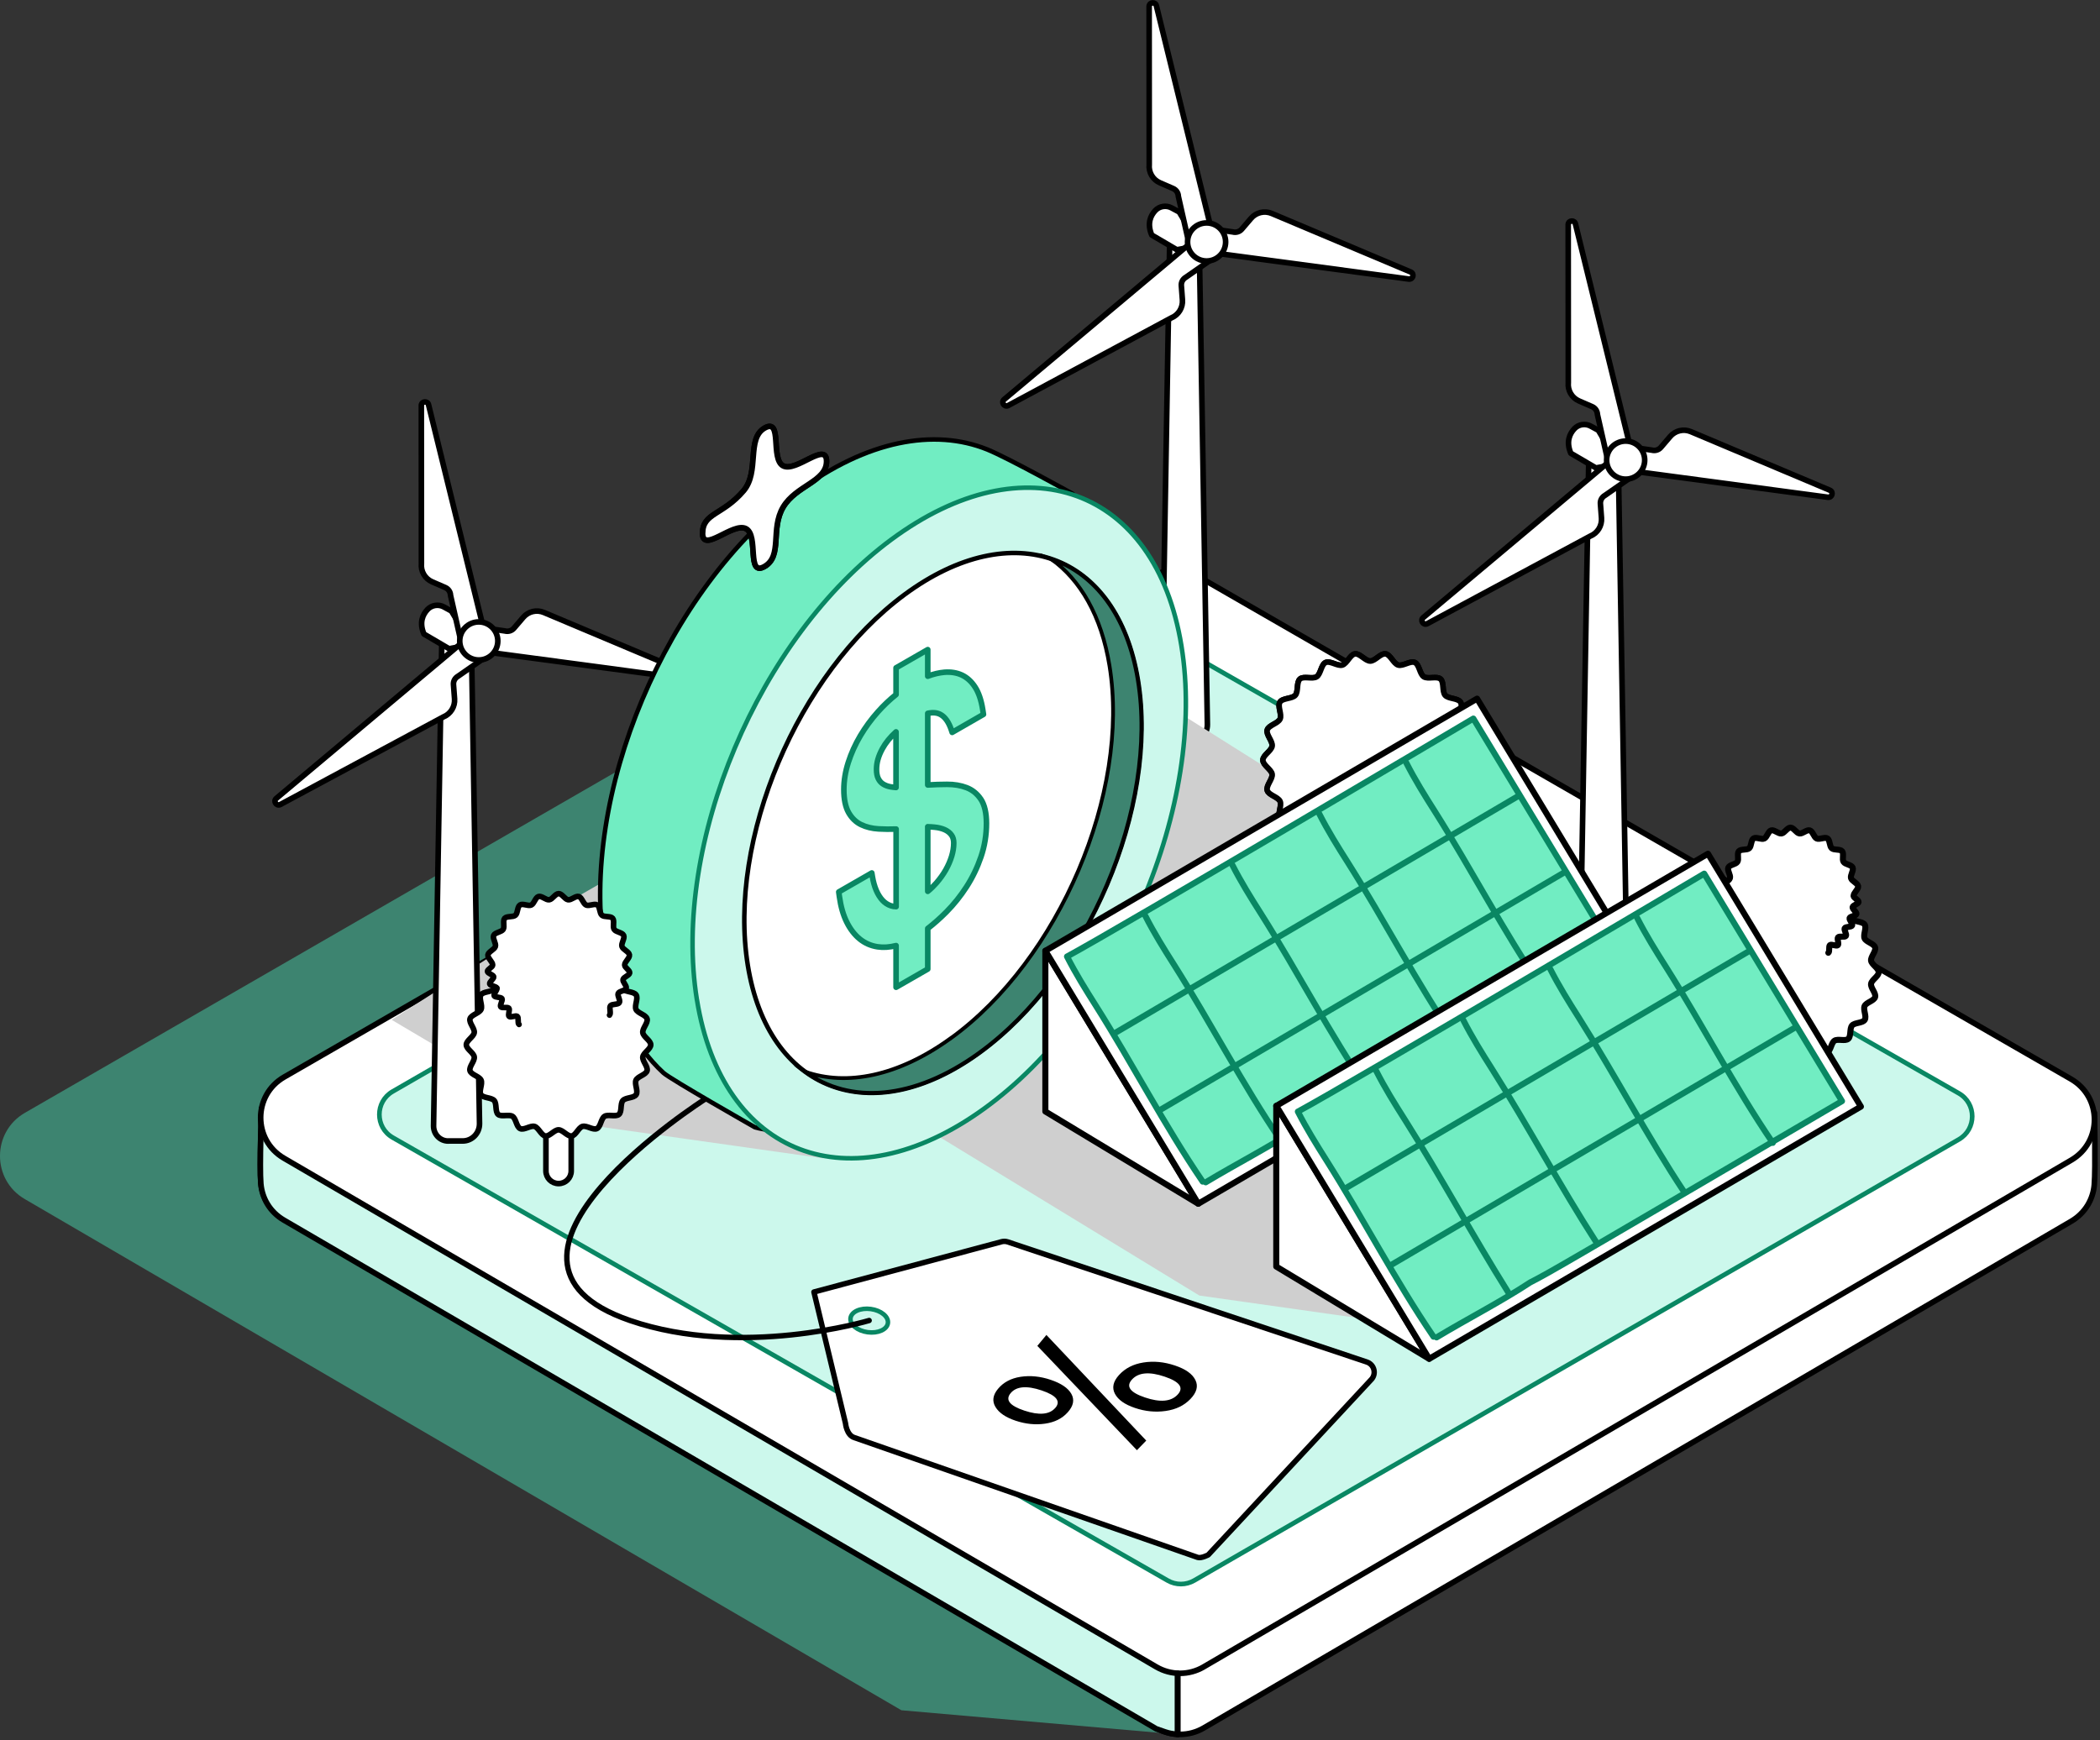 <svg width="450" height="373" viewBox="0 0 450 373" fill="none" xmlns="http://www.w3.org/2000/svg">
<rect x="0" y="0" width="450" height="373" fill="#333333" stroke="none"/>
<path d="M193.155 366.583L5.305 257.013C-1.785 252.883 -1.765 242.623 5.345 238.523L203.035 124.453C206.335 122.553 210.405 122.553 213.715 124.453L412.505 238.963C419.615 243.063 419.645 253.313 412.565 257.453L252.365 371.763L193.155 366.583Z" fill="#3D8470"/>
<path d="M257.925 370.393C254.795 372.213 250.925 372.213 247.785 370.393L60.845 261.353C57.805 259.583 56.165 256.623 55.895 253.553C55.575 249.883 56.065 237.533 56.065 237.533L246.795 136.693C249.905 134.903 253.725 134.903 256.835 136.693L448.805 238.493C448.805 238.493 449.075 250.283 448.775 253.953C448.515 257.023 446.865 259.993 443.835 261.773L257.925 370.393Z" fill="white" stroke="black" stroke-width="1.2" stroke-linecap="round" stroke-linejoin="round"/>
<path d="M252.355 371.763C251.125 371.573 251.025 371.763 247.785 370.573L60.845 261.533C57.805 259.763 56.165 256.803 55.895 253.733C55.575 250.063 56.065 237.723 56.065 237.723L252.355 358.673V371.773V371.763Z" fill="#CCF8EC" stroke="black" stroke-width="1.2" stroke-linecap="round" stroke-linejoin="round"/>
<path d="M257.925 357.293C254.795 359.123 250.925 359.123 247.785 357.293L60.845 248.253C54.175 244.363 54.195 234.723 60.885 230.863L246.795 123.593C249.905 121.803 253.725 121.803 256.835 123.593L443.775 231.283C450.465 235.133 450.495 244.783 443.825 248.673L257.915 357.293H257.925Z" fill="white" stroke="black" stroke-width="1.2" stroke-linecap="round" stroke-linejoin="round"/>
<path d="M255.895 338.773C254.135 339.783 251.985 339.793 250.225 338.783L84.165 243.833C80.345 241.653 80.335 236.153 84.145 233.953L248.015 139.403C249.775 138.383 251.925 138.383 253.685 139.393L419.745 234.343C423.565 236.523 423.575 242.023 419.765 244.223L255.895 338.773Z" fill="#CCF8EC" stroke="#098763" stroke-linecap="round" stroke-linejoin="round"/>
<path d="M252.355 371.763V358.663" stroke="black" stroke-width="1.2" stroke-linecap="round" stroke-linejoin="round"/>
<path d="M380.895 234.793C380.895 236.323 382.135 237.573 383.675 237.573C385.215 237.573 386.455 236.333 386.455 234.793V224.723C386.455 223.183 385.215 221.943 383.675 221.943C382.135 221.943 380.895 223.183 380.895 224.723V234.793Z" fill="white" stroke="black" stroke-width="1.29" stroke-linecap="round" stroke-linejoin="round"/>
<path d="M366.425 205.913C366.545 205.043 365.315 203.903 365.555 203.073C365.795 202.243 367.455 201.943 367.815 201.153C368.175 200.363 367.315 198.913 367.785 198.183C368.255 197.453 369.935 197.633 370.505 196.973C371.065 196.313 370.665 194.683 371.315 194.113C371.965 193.553 373.535 194.183 374.255 193.723C374.975 193.263 375.045 191.563 375.825 191.213C376.605 190.863 377.935 191.913 378.765 191.663C379.585 191.423 380.145 189.823 380.985 189.703C381.835 189.573 382.795 190.963 383.675 190.963C384.555 190.963 385.495 189.573 386.365 189.703C387.225 189.833 387.755 191.423 388.585 191.663C389.425 191.903 390.725 190.853 391.525 191.213C392.315 191.573 392.375 193.263 393.105 193.723C393.835 194.183 395.395 193.553 396.045 194.113C396.695 194.673 396.285 196.313 396.855 196.973C397.425 197.633 399.105 197.463 399.575 198.183C400.045 198.903 399.195 200.373 399.555 201.153C399.915 201.923 401.575 202.253 401.815 203.073C402.055 203.893 400.825 205.073 400.945 205.913C401.065 206.763 402.575 207.513 402.575 208.393C402.575 209.273 401.075 210.003 400.945 210.873C400.815 211.743 402.055 212.883 401.815 213.713C401.575 214.543 399.915 214.843 399.555 215.633C399.195 216.423 400.055 217.873 399.585 218.603C399.115 219.333 397.435 219.153 396.865 219.813C396.305 220.473 396.705 222.103 396.055 222.673C395.405 223.243 393.835 222.603 393.115 223.063C392.395 223.523 392.325 225.223 391.545 225.573C390.765 225.923 389.435 224.873 388.605 225.123C387.785 225.363 387.225 226.963 386.385 227.083C385.535 227.213 384.575 225.823 383.695 225.823C382.815 225.823 381.875 227.213 381.005 227.083C380.145 226.953 379.615 225.363 378.785 225.123C377.945 224.883 376.635 225.933 375.845 225.573C375.055 225.213 374.995 223.523 374.265 223.063C373.535 222.603 371.975 223.233 371.325 222.673C370.675 222.113 371.085 220.473 370.515 219.813C369.945 219.153 368.265 219.333 367.795 218.603C367.325 217.883 368.175 216.413 367.815 215.633C367.455 214.863 365.795 214.533 365.555 213.713C365.315 212.893 366.545 211.713 366.425 210.873C366.305 210.023 364.795 209.273 364.795 208.393C364.795 207.513 366.295 206.783 366.425 205.913Z" fill="white"/>
<path d="M366.425 205.913C366.545 205.043 365.315 203.903 365.555 203.073C365.795 202.243 367.455 201.943 367.815 201.153C368.175 200.363 367.315 198.913 367.785 198.183C368.255 197.453 369.935 197.633 370.505 196.973C371.065 196.313 370.665 194.683 371.315 194.113C371.965 193.553 373.535 194.183 374.255 193.723C374.975 193.263 375.045 191.563 375.825 191.213C376.605 190.863 377.935 191.913 378.765 191.663C379.585 191.423 380.145 189.823 380.985 189.703C381.835 189.573 382.795 190.963 383.675 190.963C384.555 190.963 385.495 189.573 386.365 189.703C387.225 189.833 387.755 191.423 388.585 191.663C389.425 191.903 390.725 190.853 391.525 191.213C392.315 191.573 392.375 193.263 393.105 193.723C393.835 194.183 395.395 193.553 396.045 194.113C396.695 194.673 396.285 196.313 396.855 196.973C397.425 197.633 399.105 197.463 399.575 198.183C400.045 198.903 399.195 200.373 399.555 201.153C399.915 201.923 401.575 202.253 401.815 203.073C402.055 203.893 400.825 205.073 400.945 205.913C401.065 206.763 402.575 207.513 402.575 208.393C402.575 209.273 401.075 210.003 400.945 210.873C400.815 211.743 402.055 212.883 401.815 213.713C401.575 214.543 399.915 214.843 399.555 215.633C399.195 216.423 400.055 217.873 399.585 218.603C399.115 219.333 397.435 219.153 396.865 219.813C396.305 220.473 396.705 222.103 396.055 222.673C395.405 223.243 393.835 222.603 393.115 223.063C392.395 223.523 392.325 225.223 391.545 225.573C390.765 225.923 389.435 224.873 388.605 225.123C387.785 225.363 387.225 226.963 386.385 227.083C385.535 227.213 384.575 225.823 383.695 225.823C382.815 225.823 381.875 227.213 381.005 227.083C380.145 226.953 379.615 225.363 378.785 225.123C377.945 224.883 376.635 225.933 375.845 225.573C375.055 225.213 374.995 223.523 374.265 223.063C373.535 222.603 371.975 223.233 371.325 222.673C370.675 222.113 371.085 220.473 370.515 219.813C369.945 219.153 368.265 219.333 367.795 218.603C367.325 217.883 368.175 216.413 367.815 215.633C367.455 214.863 365.795 214.533 365.555 213.713C365.315 212.893 366.545 211.713 366.425 210.873C366.305 210.023 364.795 209.273 364.795 208.393C364.795 207.513 366.295 206.783 366.425 205.913Z" stroke="black" stroke-width="1.29" stroke-linecap="round" stroke-linejoin="round"/>
<path d="M378.715 205.803C378.225 205.623 378.195 204.383 377.725 204.153C377.255 203.913 376.255 204.643 375.805 204.353C375.355 204.063 375.605 202.853 375.195 202.523C374.785 202.193 373.645 202.683 373.275 202.303C372.905 201.933 373.395 200.793 373.075 200.383C372.755 199.973 371.535 200.183 371.255 199.753C370.985 199.313 371.715 198.313 371.485 197.843C371.255 197.373 370.025 197.313 369.845 196.823C369.675 196.333 370.615 195.513 370.495 195.003C370.375 194.503 369.185 194.163 369.125 193.653C369.065 193.133 370.155 192.553 370.155 192.023C370.155 191.343 369.075 190.603 369.175 189.943C369.275 189.283 370.515 188.863 370.705 188.223C370.895 187.583 370.075 186.563 370.355 185.953C370.635 185.343 371.945 185.293 372.305 184.733C372.665 184.173 372.175 182.963 372.605 182.453C373.045 181.943 374.315 182.263 374.825 181.823C375.325 181.383 375.195 180.073 375.755 179.713C376.315 179.353 377.455 180.013 378.055 179.733C378.655 179.463 378.905 178.163 379.545 177.983C380.185 177.803 381.085 178.753 381.745 178.653C382.405 178.563 382.985 177.393 383.675 177.393C384.365 177.393 384.925 178.563 385.605 178.653C386.275 178.743 387.155 177.793 387.805 177.983C388.455 178.173 388.685 179.453 389.295 179.733C389.905 180.013 391.035 179.343 391.595 179.713C392.155 180.083 392.015 181.383 392.525 181.823C393.035 182.263 394.305 181.953 394.735 182.453C395.175 182.953 394.685 184.173 395.045 184.733C395.405 185.293 396.725 185.343 396.995 185.953C397.265 186.563 396.455 187.593 396.645 188.233C396.835 188.863 398.075 189.303 398.175 189.953C398.265 190.603 397.195 191.353 397.195 192.033C397.195 192.453 398.295 192.913 398.265 193.343C398.225 193.763 397.055 194.013 396.985 194.443C396.915 194.873 397.915 195.513 397.805 195.923C397.695 196.333 396.495 196.383 396.345 196.773C396.195 197.163 397.075 197.983 396.885 198.373C396.695 198.753 395.505 198.593 395.295 198.953C395.085 199.313 395.795 200.283 395.545 200.623C395.295 200.963 394.155 200.583 393.875 200.903C393.595 201.223 394.125 202.303 393.825 202.593C393.515 202.883 392.465 202.313 392.135 202.573C391.805 202.843 392.135 203.993 391.785 204.223" fill="white"/>
<path d="M378.715 205.803C378.225 205.623 378.195 204.383 377.725 204.153C377.255 203.913 376.255 204.643 375.805 204.353C375.355 204.063 375.605 202.853 375.195 202.523C374.785 202.193 373.645 202.683 373.275 202.303C372.905 201.933 373.395 200.793 373.075 200.383C372.755 199.973 371.535 200.183 371.255 199.753C370.985 199.313 371.715 198.313 371.485 197.843C371.255 197.373 370.025 197.313 369.845 196.823C369.675 196.333 370.615 195.513 370.495 195.003C370.375 194.503 369.185 194.163 369.125 193.653C369.065 193.133 370.155 192.553 370.155 192.023C370.155 191.343 369.075 190.603 369.175 189.943C369.275 189.283 370.515 188.863 370.705 188.223C370.895 187.583 370.075 186.563 370.355 185.953C370.635 185.343 371.945 185.293 372.305 184.733C372.665 184.173 372.175 182.963 372.605 182.453C373.045 181.943 374.315 182.263 374.825 181.823C375.325 181.383 375.195 180.073 375.755 179.713C376.315 179.353 377.455 180.013 378.055 179.733C378.655 179.463 378.905 178.163 379.545 177.983C380.185 177.803 381.085 178.753 381.745 178.653C382.405 178.563 382.985 177.393 383.675 177.393C384.365 177.393 384.925 178.563 385.605 178.653C386.275 178.743 387.155 177.793 387.805 177.983C388.455 178.173 388.685 179.453 389.295 179.733C389.905 180.013 391.035 179.343 391.595 179.713C392.155 180.083 392.015 181.383 392.525 181.823C393.035 182.263 394.305 181.953 394.735 182.453C395.175 182.953 394.685 184.173 395.045 184.733C395.405 185.293 396.725 185.343 396.995 185.953C397.265 186.563 396.455 187.593 396.645 188.233C396.835 188.863 398.075 189.303 398.175 189.953C398.265 190.603 397.195 191.353 397.195 192.033C397.195 192.453 398.295 192.913 398.265 193.343C398.225 193.763 397.055 194.013 396.985 194.443C396.915 194.873 397.915 195.513 397.805 195.923C397.695 196.333 396.495 196.383 396.345 196.773C396.195 197.163 397.075 197.983 396.885 198.373C396.695 198.753 395.505 198.593 395.295 198.953C395.085 199.313 395.795 200.283 395.545 200.623C395.295 200.963 394.155 200.583 393.875 200.903C393.595 201.223 394.125 202.303 393.825 202.593C393.515 202.883 392.465 202.313 392.135 202.573C391.805 202.843 392.135 203.993 391.785 204.223" stroke="black" stroke-width="1.29" stroke-linecap="round" stroke-linejoin="round"/>
<g style="mix-blend-mode:multiply">
<path d="M193.865 221.263C188.935 217.483 184.435 213.303 180.145 208.833C175.765 204.273 171.505 199.323 166.075 195.983C161.345 193.073 156.075 185.673 150.635 177.873C139.945 184.293 128.915 190.153 118.305 196.723C106.765 203.873 83.925 218.593 83.925 218.593L120.745 240.403L176.395 248.283L203.095 227.803C199.965 225.703 196.855 223.573 193.865 221.273V221.263Z" fill="#CFCFCF"/>
</g>
<path d="M252.005 159.053C250.255 159.053 248.855 157.583 248.875 155.793L250.635 52.623H256.985L258.725 155.293C258.755 157.363 257.135 159.043 255.125 159.043H252.005V159.053Z" fill="white" stroke="black" stroke-width="1.2" stroke-linecap="round" stroke-linejoin="round"/>
<path d="M252.695 45.453L256.985 52.633L252.185 53.533L246.805 50.383C245.745 47.893 246.565 46.183 247.575 45.113C248.475 44.163 249.925 43.943 251.075 44.573L252.695 45.443V45.453Z" fill="white" stroke="black" stroke-width="1.2" stroke-linecap="round" stroke-linejoin="round"/>
<path d="M261.855 54.453L301.885 59.813C302.795 59.933 303.145 58.653 302.295 58.303L272.515 45.753C270.965 45.103 269.175 45.523 268.085 46.793L266.095 49.123C265.625 49.673 264.865 49.903 264.155 49.713L259.885 49.093" fill="white"/>
<path d="M261.855 54.453L301.885 59.813C302.795 59.933 303.145 58.653 302.295 58.303L272.515 45.753C270.965 45.103 269.175 45.523 268.085 46.793L266.095 49.123C265.625 49.673 264.865 49.903 264.155 49.713L259.885 49.093" stroke="black" stroke-width="1.2" stroke-linecap="round" stroke-linejoin="round"/>
<path d="M259.135 47.403L247.805 1.273C247.655 0.363 246.335 0.413 246.245 1.323L246.265 35.253C246.095 36.923 247.025 38.513 248.565 39.183L251.375 40.403C252.045 40.693 252.485 41.343 252.505 42.083L254.715 51.863" fill="white"/>
<path d="M259.135 47.403L247.805 1.273C247.655 0.363 246.335 0.413 246.245 1.323L246.265 35.253C246.095 36.923 247.025 38.513 248.565 39.183L251.375 40.403C252.045 40.693 252.485 41.343 252.505 42.083L254.715 51.863" stroke="black" stroke-width="1.2" stroke-linecap="round" stroke-linejoin="round"/>
<path d="M257.165 50.383L215.205 85.593C214.475 86.153 215.135 87.293 215.985 86.953L250.985 68.143C252.535 67.513 253.505 65.943 253.375 64.273L253.145 61.223C253.085 60.493 253.465 59.803 254.095 59.443L261.245 54.463" fill="white"/>
<path d="M257.165 50.383L215.205 85.593C214.475 86.153 215.135 87.293 215.985 86.953L250.985 68.143C252.535 67.513 253.505 65.943 253.375 64.273L253.145 61.223C253.085 60.493 253.465 59.803 254.095 59.443L261.245 54.463" stroke="black" stroke-width="1.2" stroke-linecap="round" stroke-linejoin="round"/>
<path d="M262.635 51.863C262.635 49.613 260.805 47.783 258.555 47.783C256.305 47.783 254.475 49.613 254.475 51.863C254.475 54.113 256.305 55.943 258.555 55.943C260.805 55.943 262.635 54.113 262.635 51.863Z" fill="white" stroke="black" stroke-width="1.2" stroke-linecap="round" stroke-linejoin="round"/>
<path d="M96.035 244.573C94.285 244.573 92.885 243.103 92.905 241.313L94.665 138.143H101.015L102.755 240.813C102.785 242.883 101.165 244.563 99.155 244.563H96.035V244.573Z" fill="white" stroke="black" stroke-width="1.2" stroke-linecap="round" stroke-linejoin="round"/>
<path d="M96.735 130.973L101.025 138.153L96.225 139.053L90.845 135.903C89.785 133.413 90.605 131.703 91.615 130.633C92.515 129.683 93.965 129.463 95.115 130.093L96.735 130.973Z" fill="white" stroke="black" stroke-width="1.2" stroke-linecap="round" stroke-linejoin="round"/>
<path d="M105.895 139.973L145.925 145.333C146.835 145.453 147.185 144.173 146.335 143.823L116.555 131.283C115.005 130.623 113.215 131.053 112.125 132.323L110.135 134.653C109.665 135.203 108.905 135.433 108.195 135.243L103.925 134.623" fill="white"/>
<path d="M105.895 139.973L145.925 145.333C146.835 145.453 147.185 144.173 146.335 143.823L116.555 131.283C115.005 130.623 113.215 131.053 112.125 132.323L110.135 134.653C109.665 135.203 108.905 135.433 108.195 135.243L103.925 134.623" stroke="black" stroke-width="1.2" stroke-linecap="round" stroke-linejoin="round"/>
<path d="M103.175 132.933L91.845 86.803C91.695 85.893 90.375 85.943 90.285 86.853L90.305 120.783C90.135 122.453 91.065 124.043 92.605 124.713L95.415 125.933C96.085 126.223 96.525 126.873 96.545 127.613L98.755 137.393" fill="white"/>
<path d="M103.175 132.933L91.845 86.803C91.695 85.893 90.375 85.943 90.285 86.853L90.305 120.783C90.135 122.453 91.065 124.043 92.605 124.713L95.415 125.933C96.085 126.223 96.525 126.873 96.545 127.613L98.755 137.393" stroke="black" stroke-width="1.2" stroke-linecap="round" stroke-linejoin="round"/>
<path d="M101.195 135.903L59.235 171.113C58.505 171.673 59.165 172.813 60.015 172.473L95.015 153.663C96.565 153.033 97.535 151.463 97.405 149.793L97.175 146.743C97.115 146.013 97.495 145.323 98.125 144.963L105.275 139.983" fill="white"/>
<path d="M101.195 135.903L59.235 171.113C58.505 171.673 59.165 172.813 60.015 172.473L95.015 153.663C96.565 153.033 97.535 151.463 97.405 149.793L97.175 146.743C97.115 146.013 97.495 145.323 98.125 144.963L105.275 139.983" stroke="black" stroke-width="1.2" stroke-linecap="round" stroke-linejoin="round"/>
<path d="M106.675 137.383C106.675 135.133 104.845 133.303 102.595 133.303C100.345 133.303 98.515 135.133 98.515 137.383C98.515 139.633 100.345 141.463 102.595 141.463C104.845 141.463 106.675 139.633 106.675 137.383Z" fill="white" stroke="black" stroke-width="1.2" stroke-linecap="round" stroke-linejoin="round"/>
<path d="M341.805 205.823C340.055 205.823 338.655 204.353 338.675 202.563L340.435 99.393H346.785L348.525 202.063C348.555 204.133 346.935 205.813 344.925 205.813H341.805V205.823Z" fill="white" stroke="black" stroke-width="1.2" stroke-linecap="round" stroke-linejoin="round"/>
<path d="M342.495 92.223L346.785 99.403L341.985 100.303L336.605 97.153C335.545 94.663 336.365 92.953 337.375 91.883C338.275 90.933 339.725 90.713 340.875 91.343L342.495 92.223Z" fill="white" stroke="black" stroke-width="1.2" stroke-linecap="round" stroke-linejoin="round"/>
<path d="M351.665 101.223L391.695 106.583C392.605 106.703 392.955 105.423 392.105 105.073L362.325 92.523C360.775 91.863 358.985 92.293 357.895 93.563L355.905 95.893C355.435 96.443 354.675 96.673 353.965 96.483L349.695 95.863" fill="white"/>
<path d="M351.665 101.223L391.695 106.583C392.605 106.703 392.955 105.423 392.105 105.073L362.325 92.523C360.775 91.863 358.985 92.293 357.895 93.563L355.905 95.893C355.435 96.443 354.675 96.673 353.965 96.483L349.695 95.863" stroke="black" stroke-width="1.2" stroke-linecap="round" stroke-linejoin="round"/>
<path d="M348.935 94.163L337.605 48.033C337.455 47.123 336.135 47.173 336.045 48.083L336.065 82.013C335.895 83.683 336.825 85.273 338.365 85.943L341.175 87.163C341.845 87.453 342.285 88.103 342.305 88.843L344.515 98.623" fill="white"/>
<path d="M348.935 94.163L337.605 48.033C337.455 47.123 336.135 47.173 336.045 48.083L336.065 82.013C335.895 83.683 336.825 85.273 338.365 85.943L341.175 87.163C341.845 87.453 342.285 88.103 342.305 88.843L344.515 98.623" stroke="black" stroke-width="1.2" stroke-linecap="round" stroke-linejoin="round"/>
<path d="M346.965 97.143L305.005 132.353C304.275 132.913 304.935 134.053 305.785 133.713L340.785 114.903C342.335 114.273 343.305 112.703 343.175 111.033L342.945 107.983C342.885 107.253 343.265 106.563 343.895 106.203L351.045 101.223" fill="white"/>
<path d="M346.965 97.143L305.005 132.353C304.275 132.913 304.935 134.053 305.785 133.713L340.785 114.903C342.335 114.273 343.305 112.703 343.175 111.033L342.945 107.983C342.885 107.253 343.265 106.563 343.895 106.203L351.045 101.223" stroke="black" stroke-width="1.2" stroke-linecap="round" stroke-linejoin="round"/>
<path d="M352.435 98.623C352.435 96.373 350.605 94.543 348.355 94.543C346.105 94.543 344.275 96.373 344.275 98.623C344.275 100.873 346.105 102.703 348.355 102.703C350.605 102.703 352.435 100.873 352.435 98.623Z" fill="white" stroke="black" stroke-width="1.2" stroke-linecap="round" stroke-linejoin="round"/>
<g style="mix-blend-mode:multiply">
<path d="M384.975 236.073L223.835 134.643L120.225 194.213L257.005 277.693L304.745 284.453L384.975 236.073Z" fill="#CFCFCF"/>
</g>
<path d="M290.345 192.113C290.345 193.873 291.765 195.293 293.525 195.293C295.285 195.293 296.705 193.873 296.705 192.113V180.583C296.705 178.823 295.275 177.403 293.525 177.403C291.775 177.403 290.345 178.833 290.345 180.583V192.113Z" fill="white" stroke="black" stroke-width="1.2" stroke-linecap="round" stroke-linejoin="round"/>
<path d="M272.605 159.913C272.755 158.863 271.255 157.463 271.555 156.453C271.855 155.443 273.865 155.083 274.305 154.113C274.745 153.143 273.705 151.393 274.275 150.493C274.845 149.593 276.895 149.813 277.575 149.023C278.265 148.223 277.775 146.233 278.565 145.543C279.345 144.853 281.265 145.633 282.145 145.063C283.025 144.493 283.105 142.433 284.065 142.003C285.025 141.563 286.645 142.853 287.645 142.553C288.645 142.253 289.335 140.293 290.355 140.153C291.375 140.013 292.565 141.693 293.625 141.693C294.685 141.693 295.845 140.003 296.895 140.153C297.945 140.303 298.595 142.253 299.615 142.553C300.625 142.853 302.235 141.563 303.185 142.003C304.145 142.443 304.215 144.503 305.105 145.063C305.995 145.633 307.885 144.853 308.685 145.543C309.475 146.233 308.985 148.223 309.665 149.023C310.355 149.823 312.395 149.613 312.965 150.493C313.535 151.373 312.505 153.163 312.935 154.113C313.365 155.063 315.395 155.443 315.685 156.453C315.985 157.463 314.495 158.893 314.635 159.913C314.775 160.933 316.615 161.873 316.615 162.933C316.615 163.993 314.785 164.903 314.635 165.953C314.485 167.003 315.985 168.403 315.685 169.413C315.385 170.423 313.375 170.783 312.935 171.753C312.485 172.713 313.535 174.473 312.965 175.373C312.395 176.273 310.345 176.053 309.665 176.843C308.975 177.633 309.465 179.633 308.685 180.323C307.895 181.013 305.985 180.233 305.105 180.803C304.225 181.373 304.145 183.433 303.185 183.863C302.235 184.303 300.605 183.023 299.605 183.313C298.595 183.613 297.915 185.573 296.885 185.713C295.865 185.853 294.675 184.173 293.615 184.173C292.555 184.173 291.395 185.863 290.345 185.713C289.295 185.563 288.645 183.613 287.635 183.313C286.625 183.013 285.015 184.293 284.065 183.863C283.105 183.423 283.035 181.363 282.145 180.803C281.265 180.233 279.365 181.013 278.565 180.323C277.765 179.633 278.265 177.633 277.575 176.843C276.885 176.043 274.845 176.253 274.275 175.373C273.705 174.483 274.735 172.693 274.305 171.753C273.875 170.803 271.845 170.423 271.555 169.413C271.255 168.413 272.745 166.973 272.605 165.953C272.465 164.933 270.625 164.003 270.625 162.933C270.625 161.863 272.455 160.963 272.605 159.913Z" fill="white" stroke="black" stroke-width="1.2" stroke-linecap="round" stroke-linejoin="round"/>
<path d="M272.605 159.913C272.755 158.863 271.255 157.463 271.555 156.453C271.855 155.443 273.865 155.083 274.305 154.113C274.745 153.143 273.705 151.393 274.275 150.493C274.845 149.593 276.895 149.813 277.575 149.023C278.265 148.223 277.775 146.233 278.565 145.543C279.345 144.853 281.265 145.633 282.145 145.063C283.025 144.493 283.105 142.433 284.065 142.003C285.025 141.563 286.645 142.853 287.645 142.553C288.645 142.253 289.335 140.293 290.355 140.153C291.375 140.013 292.565 141.693 293.625 141.693C294.685 141.693 295.845 140.003 296.895 140.153C297.945 140.303 298.595 142.253 299.615 142.553C300.625 142.853 302.235 141.563 303.185 142.003C304.145 142.443 304.215 144.503 305.105 145.063C305.995 145.633 307.885 144.853 308.685 145.543C309.475 146.233 308.985 148.223 309.665 149.023C310.355 149.823 312.395 149.613 312.965 150.493C313.535 151.373 312.505 153.163 312.935 154.113C313.365 155.063 315.395 155.443 315.685 156.453C315.985 157.463 314.495 158.893 314.635 159.913C314.775 160.933 316.615 161.873 316.615 162.933C316.615 163.993 314.785 164.903 314.635 165.953C314.485 167.003 315.985 168.403 315.685 169.413C315.385 170.423 313.375 170.783 312.935 171.753C312.485 172.713 313.535 174.473 312.965 175.373C312.395 176.273 310.345 176.053 309.665 176.843C308.975 177.633 309.465 179.633 308.685 180.323C307.895 181.013 305.985 180.233 305.105 180.803C304.225 181.373 304.145 183.433 303.185 183.863C302.235 184.303 300.605 183.023 299.605 183.313C298.595 183.613 297.915 185.573 296.885 185.713C295.865 185.853 294.675 184.173 293.615 184.173C292.555 184.173 291.395 185.863 290.345 185.713C289.295 185.563 288.645 183.613 287.635 183.313C286.625 183.013 285.015 184.293 284.065 183.863C283.105 183.423 283.035 181.363 282.145 180.803C281.265 180.233 279.365 181.013 278.565 180.323C277.765 179.633 278.265 177.633 277.575 176.843C276.885 176.043 274.845 176.253 274.275 175.373C273.705 174.483 274.735 172.693 274.305 171.753C273.875 170.803 271.845 170.423 271.555 169.413C271.255 168.413 272.745 166.973 272.605 165.953C272.465 164.933 270.625 164.003 270.625 162.933C270.625 161.863 272.455 160.963 272.605 159.913Z" fill="white" stroke="black" stroke-width="1.2" stroke-linecap="round" stroke-linejoin="round"/>
<path d="M292.845 291.923L215.865 266.173C215.475 266.053 215.065 266.053 214.675 266.143L174.415 276.933L181.175 305.063C181.175 305.063 181.395 307.633 183.085 308.143L256.655 333.823C257.445 334.063 258.905 333.283 258.905 333.283L293.765 295.783C295.035 294.563 294.515 292.423 292.825 291.923H292.845Z" fill="white" stroke="black" stroke-width="1.16" stroke-linecap="round" stroke-linejoin="round"/>
<path d="M190.264 283.608C190.45 282.234 188.808 280.878 186.597 280.579C184.386 280.28 182.443 281.152 182.257 282.525C182.071 283.899 183.713 285.255 185.924 285.554C188.136 285.853 190.079 284.982 190.264 283.608Z" fill="#CCF8EC" stroke="#098763" stroke-width="0.97" stroke-linecap="round" stroke-linejoin="round"/>
<path d="M213.855 297.693C215.005 296.303 216.615 295.433 218.685 295.113C220.755 294.793 222.925 295.003 225.165 295.763C227.405 296.523 228.885 297.523 229.585 298.783C230.285 300.033 230.025 301.343 228.815 302.703C227.605 304.063 226.005 304.853 223.945 305.153C221.895 305.453 219.795 305.243 217.635 304.523C215.515 303.813 214.075 302.843 213.325 301.593C212.565 300.343 212.735 299.043 213.855 297.693ZM224.225 286.133L245.625 308.783L243.625 310.843L222.285 288.483L224.235 286.133H224.225ZM226.115 301.803C227.375 300.373 226.415 299.113 223.215 298.033C220.005 296.953 217.795 297.153 216.575 298.603C215.365 300.053 216.335 301.303 219.495 302.353C222.655 303.403 224.855 303.223 226.115 301.793V301.803ZM239.785 294.733C241.095 293.283 242.845 292.383 245.025 292.043C247.215 291.693 249.475 291.913 251.785 292.693C254.095 293.473 255.525 294.503 256.165 295.823C256.805 297.123 256.435 298.483 255.065 299.893C253.695 301.303 251.955 302.123 249.775 302.433C247.605 302.743 245.425 302.533 243.225 301.793C241.025 301.053 239.615 300.053 238.925 298.773C238.235 297.483 238.515 296.133 239.785 294.733ZM252.315 298.963C253.745 297.473 252.835 296.173 249.565 295.073C246.295 293.963 243.955 294.173 242.575 295.683C241.205 297.173 242.145 298.463 245.365 299.543C248.585 300.633 250.905 300.443 252.315 298.963Z" fill="black"/>
<path d="M186.245 283.043C186.245 283.043 158.905 291.253 135.005 283.043C96.935 269.973 151.195 235.523 151.195 235.523" stroke="black" stroke-width="1.16" stroke-linecap="round" stroke-linejoin="round"/>
<path d="M129.535 203.803C131.395 215.383 135.895 224.213 142.155 229.953C143.675 231.343 161.765 241.623 161.765 241.623C172.395 244.603 177.555 236.653 190.755 227.083C219.485 206.263 238.445 161.793 232.925 127.943C231.365 118.363 234.505 111.443 229.855 105.843C229.855 105.843 216.045 98.163 211.575 96.353C200.215 91.753 185.735 94.403 171.035 105.323C142.665 126.393 124.165 170.413 129.535 203.813V203.803Z" fill="#71EDC2" stroke="black" stroke-width="0.97" stroke-linecap="round" stroke-linejoin="round"/>
<path d="M149.345 214.293C154.745 247.813 182.185 258.363 210.815 237.683C239.655 216.853 258.705 172.313 253.155 138.383C247.615 104.503 219.715 94.403 191.005 115.643C162.515 136.723 143.945 180.813 149.335 214.283L149.345 214.293Z" fill="#CCF8EC" stroke="#098763" stroke-width="0.97" stroke-linecap="round" stroke-linejoin="round"/>
<path d="M160.245 206.913C164.605 233.933 186.735 242.393 209.795 225.693C232.995 208.893 248.295 173.073 243.845 145.793C239.395 118.543 216.965 110.373 193.855 127.433C170.885 144.393 155.895 179.923 160.245 206.913Z" fill="white" stroke="black" stroke-width="0.97" stroke-linecap="round" stroke-linejoin="round"/>
<path d="M203.755 222.533C226.915 205.743 242.195 169.933 237.745 142.683C236.005 131.993 231.475 124.243 225.215 119.803C234.575 122.943 241.555 131.873 243.825 145.793C248.275 173.073 232.975 208.903 209.775 225.693C195.755 235.843 182.085 236.683 172.545 229.723C181.395 232.833 192.455 230.713 203.745 222.523L203.755 222.533Z" fill="#3D8470" stroke="black" stroke-width="0.81" stroke-miterlimit="10"/>
<path d="M210.185 171.313C209.405 170.143 208.375 169.303 207.115 168.823C205.885 168.353 204.475 168.113 202.925 168.123C201.575 168.123 200.185 168.173 198.805 168.253V152.903C199.895 152.653 200.825 152.743 201.565 153.163C202.535 153.703 203.305 154.803 203.855 156.433L204.035 156.983L210.745 153.123L210.585 152.093C210.275 150.093 209.725 148.483 208.955 147.283C208.185 146.083 207.225 145.213 206.115 144.693C205.005 144.183 203.745 143.983 202.375 144.093C201.235 144.193 200.035 144.473 198.805 144.943V139.243L192.015 143.143V148.873C190.655 149.963 189.345 151.203 188.135 152.563C186.705 154.163 185.435 155.893 184.355 157.713C183.265 159.553 182.395 161.483 181.775 163.433C181.145 165.403 180.825 167.363 180.825 169.243C180.825 171.333 181.175 173.003 181.855 174.193C182.525 175.363 183.425 176.233 184.535 176.763C185.615 177.283 186.875 177.593 188.275 177.673C189.475 177.743 190.735 177.753 192.025 177.703V194.333C191.625 194.333 191.245 194.263 190.885 194.143C190.215 193.913 189.615 193.523 189.105 192.973C188.585 192.413 188.135 191.693 187.765 190.833C187.395 189.963 187.115 188.953 186.935 187.843L186.815 187.113L179.735 191.183L179.875 192.203C180.165 194.293 180.685 196.123 181.435 197.633C182.185 199.153 183.125 200.373 184.225 201.263C185.335 202.163 186.615 202.723 188.045 202.943C189.285 203.133 190.615 203.043 192.015 202.683V211.613L198.805 207.713V199.013C200.145 197.983 201.495 196.783 202.825 195.443C204.405 193.843 205.845 192.043 207.105 190.093C208.385 188.113 209.425 185.953 210.205 183.673C210.995 181.373 211.385 178.953 211.385 176.483C211.385 174.253 210.975 172.503 210.185 171.303V171.313ZM198.795 177.213C199.295 177.223 199.785 177.253 200.265 177.303C201.085 177.383 201.815 177.563 202.445 177.843C203.045 178.113 203.535 178.493 203.885 178.983C204.215 179.433 204.375 179.993 204.375 180.703C204.375 181.603 204.225 182.543 203.935 183.513C203.635 184.493 203.215 185.473 202.675 186.433C202.125 187.403 201.445 188.353 200.645 189.273C200.085 189.913 199.475 190.513 198.805 191.053V177.203L198.795 177.213ZM190.895 168.663C190.245 168.553 189.675 168.343 189.215 168.043C188.775 167.763 188.425 167.353 188.185 166.843C187.945 166.353 187.825 165.693 187.825 164.903C187.825 163.473 188.235 162.033 189.085 160.483C189.775 159.213 190.755 158.003 192.005 156.873V168.793C191.615 168.763 191.245 168.723 190.905 168.663H190.895Z" fill="#71EDC2" stroke="#098763" stroke-width="1.2" stroke-linecap="round" stroke-linejoin="round"/>
<path d="M224.005 203.803V238.243L256.765 258.013L224.005 203.803Z" fill="white" stroke="black" stroke-width="1.3" stroke-linecap="round" stroke-linejoin="round"/>
<path d="M229.485 204.793L315.865 154.013" stroke="#098763" stroke-width="1.3" stroke-linecap="round" stroke-linejoin="round"/>
<path d="M224.005 203.803L316.515 149.753L349.285 203.953L256.775 258.013L224.015 203.803H224.005Z" fill="white" stroke="black" stroke-width="1.3" stroke-linecap="round" stroke-linejoin="round"/>
<path d="M258.365 253.423C265.005 249.423 271.965 245.883 278.445 241.633C282.625 239.513 286.175 237.383 345.245 202.783L315.715 154.023C315.715 154.023 239.575 199.143 228.655 205.023H228.645C230.495 208.663 232.625 212.083 234.775 215.483C242.625 227.893 249.475 241.183 257.715 253.273" fill="#71EDC2"/>
<path d="M258.365 253.423C265.005 249.423 271.965 245.883 278.445 241.633C282.625 239.513 286.175 237.383 345.245 202.783L315.715 154.023C315.715 154.023 239.575 199.143 228.655 205.023H228.645C230.495 208.663 232.625 212.083 234.775 215.483C242.625 227.893 249.475 241.183 257.715 253.273" stroke="#098763" stroke-width="1.3" stroke-linecap="round" stroke-linejoin="round"/>
<path d="M238.765 221.513L325.145 170.743" stroke="#098763" stroke-width="1.3" stroke-linecap="round" stroke-linejoin="round"/>
<path d="M248.475 237.983L335.025 187.103" stroke="#098763" stroke-width="1.3" stroke-linecap="round" stroke-linejoin="round"/>
<path d="M245.435 196.323C247.285 199.963 249.415 203.383 251.575 206.783C259.425 219.193 266.275 232.483 274.515 244.573" stroke="#098763" stroke-width="1.3" stroke-linecap="round" stroke-linejoin="round"/>
<path d="M264.065 185.373C265.915 189.013 268.045 192.433 270.205 195.833C278.055 208.243 284.905 221.533 293.145 233.623" stroke="#098763" stroke-width="1.3" stroke-linecap="round" stroke-linejoin="round"/>
<path d="M282.695 174.423C284.545 178.063 286.675 181.483 288.835 184.883C296.685 197.293 303.535 210.583 311.775 222.673" stroke="#098763" stroke-width="1.3" stroke-linecap="round" stroke-linejoin="round"/>
<path d="M301.335 163.473C303.185 167.113 305.315 170.533 307.475 173.933C315.325 186.343 322.175 199.633 330.415 211.723" stroke="#098763" stroke-width="1.3" stroke-linecap="round" stroke-linejoin="round"/>
<path d="M273.485 237.043V271.483L306.245 291.253L273.485 237.043Z" fill="white" stroke="black" stroke-width="1.3" stroke-linecap="round" stroke-linejoin="round"/>
<path d="M278.965 238.033L365.345 187.253" stroke="#098763" stroke-width="1.3" stroke-linecap="round" stroke-linejoin="round"/>
<path d="M273.485 237.043L365.995 182.993L398.765 237.193L306.255 291.253L273.495 237.043H273.485Z" fill="white" stroke="black" stroke-width="1.3" stroke-linecap="round" stroke-linejoin="round"/>
<path d="M307.835 286.663C314.475 282.663 321.435 279.123 327.915 274.873C332.095 272.753 335.645 270.623 394.715 236.023L365.185 187.263C365.185 187.263 289.045 232.383 278.125 238.263H278.115C279.965 241.903 282.095 245.323 284.245 248.723C292.095 261.133 298.945 274.423 307.185 286.513" fill="#71EDC2"/>
<path d="M307.835 286.663C314.475 282.663 321.435 279.123 327.915 274.873C332.095 272.753 335.645 270.623 394.715 236.023L365.185 187.263C365.185 187.263 289.045 232.383 278.125 238.263H278.115C279.965 241.903 282.095 245.323 284.245 248.723C292.095 261.133 298.945 274.423 307.185 286.513" stroke="#098763" stroke-width="1.3" stroke-linecap="round" stroke-linejoin="round"/>
<path d="M288.235 254.753L374.615 203.983" stroke="#098763" stroke-width="1.3" stroke-linecap="round" stroke-linejoin="round"/>
<path d="M297.955 271.223L384.505 220.343" stroke="#098763" stroke-width="1.3" stroke-linecap="round" stroke-linejoin="round"/>
<path d="M294.915 229.563C296.765 233.203 298.895 236.623 301.055 240.023C308.905 252.433 315.475 264.703 323.175 276.983" stroke="#098763" stroke-width="1.3" stroke-linecap="round" stroke-linejoin="round"/>
<path d="M313.545 218.613C315.395 222.253 317.525 225.673 319.685 229.073C327.535 241.483 334.205 254.093 342.085 266.303" stroke="#098763" stroke-width="1.3" stroke-linecap="round" stroke-linejoin="round"/>
<path d="M332.175 207.663C334.025 211.303 336.155 214.723 338.315 218.123C346.165 230.533 352.925 243.483 360.985 255.633" stroke="#098763" stroke-width="1.3" stroke-linecap="round" stroke-linejoin="round"/>
<path d="M350.805 196.713C352.655 200.353 354.785 203.773 356.945 207.173C364.795 219.583 371.645 232.873 379.885 244.963" stroke="#098763" stroke-width="1.3" stroke-linecap="round" stroke-linejoin="round"/>
<path d="M122.405 241.153C122.405 239.653 121.195 238.443 119.695 238.443C118.195 238.443 116.985 239.653 116.985 241.153V250.983C116.985 252.483 118.195 253.693 119.695 253.693C121.195 253.693 122.405 252.483 122.405 250.983V241.153Z" fill="white" stroke="black" stroke-width="1.2" stroke-linecap="round" stroke-linejoin="round"/>
<path d="M139.445 223.943C139.445 224.863 137.875 225.653 137.745 226.543C137.615 227.433 138.905 228.653 138.655 229.513C138.405 230.373 136.665 230.703 136.285 231.523C135.915 232.343 136.805 233.863 136.315 234.633C135.825 235.393 134.075 235.213 133.475 235.893C132.875 236.573 133.315 238.293 132.625 238.873C131.935 239.463 130.315 238.793 129.545 239.283C128.785 239.773 128.725 241.533 127.895 241.913C127.075 242.283 125.705 241.193 124.825 241.443C123.945 241.693 123.405 243.363 122.495 243.493C121.585 243.623 120.605 242.173 119.685 242.173C118.765 242.173 117.765 243.613 116.875 243.493C115.985 243.373 115.405 241.693 114.545 241.443C113.685 241.193 112.295 242.293 111.475 241.913C110.655 241.543 110.585 239.763 109.825 239.283C109.065 238.803 107.425 239.453 106.745 238.873C106.065 238.283 106.495 236.563 105.895 235.893C105.295 235.213 103.555 235.393 103.055 234.633C102.555 233.873 103.465 232.353 103.085 231.523C102.715 230.693 100.975 230.383 100.715 229.513C100.455 228.643 101.755 227.453 101.625 226.543C101.495 225.633 99.925 224.863 99.925 223.943C99.925 223.023 101.495 222.233 101.625 221.343C101.755 220.453 100.465 219.233 100.715 218.373C100.965 217.513 102.705 217.183 103.085 216.363C103.465 215.543 102.565 214.023 103.055 213.253C103.545 212.493 105.305 212.673 105.895 211.993C106.495 211.313 106.055 209.593 106.745 209.013C107.435 208.423 109.055 209.093 109.825 208.603C110.585 208.113 110.645 206.353 111.475 205.973C112.295 205.593 113.665 206.693 114.545 206.443C115.425 206.193 115.965 204.523 116.875 204.393C117.785 204.263 118.765 205.713 119.685 205.713C120.605 205.713 121.605 204.273 122.495 204.393C123.375 204.513 123.955 206.193 124.825 206.443C125.685 206.693 127.075 205.593 127.895 205.973C128.715 206.343 128.785 208.123 129.545 208.603C130.305 209.083 131.945 208.433 132.625 209.013C133.305 209.603 132.875 211.323 133.475 211.993C134.075 212.673 135.815 212.493 136.315 213.253C136.815 214.013 135.915 215.533 136.285 216.363C136.665 217.193 138.395 217.503 138.655 218.373C138.915 219.243 137.615 220.433 137.745 221.343C137.875 222.253 139.445 223.023 139.445 223.943Z" fill="white"/>
<path d="M139.445 223.943C139.445 224.863 137.875 225.653 137.745 226.543C137.615 227.433 138.905 228.653 138.655 229.513C138.405 230.373 136.665 230.703 136.285 231.523C135.915 232.343 136.805 233.863 136.315 234.633C135.825 235.393 134.075 235.213 133.475 235.893C132.875 236.573 133.315 238.293 132.625 238.873C131.935 239.463 130.315 238.793 129.545 239.283C128.785 239.773 128.725 241.533 127.895 241.913C127.075 242.283 125.705 241.193 124.825 241.443C123.945 241.693 123.405 243.363 122.495 243.493C121.585 243.623 120.605 242.173 119.685 242.173C118.765 242.173 117.765 243.613 116.875 243.493C115.985 243.373 115.405 241.693 114.545 241.443C113.685 241.193 112.295 242.293 111.475 241.913C110.655 241.543 110.585 239.763 109.825 239.283C109.065 238.803 107.425 239.453 106.745 238.873C106.065 238.283 106.495 236.563 105.895 235.893C105.295 235.213 103.555 235.393 103.055 234.633C102.555 233.873 103.465 232.353 103.085 231.523C102.715 230.693 100.975 230.383 100.715 229.513C100.455 228.643 101.755 227.453 101.625 226.543C101.495 225.633 99.925 224.863 99.925 223.943C99.925 223.023 101.495 222.233 101.625 221.343C101.755 220.453 100.465 219.233 100.715 218.373C100.965 217.513 102.705 217.183 103.085 216.363C103.465 215.543 102.565 214.023 103.055 213.253C103.545 212.493 105.305 212.673 105.895 211.993C106.495 211.313 106.055 209.593 106.745 209.013C107.435 208.423 109.055 209.093 109.825 208.603C110.585 208.113 110.645 206.353 111.475 205.973C112.295 205.593 113.665 206.693 114.545 206.443C115.425 206.193 115.965 204.523 116.875 204.393C117.785 204.263 118.765 205.713 119.685 205.713C120.605 205.713 121.605 204.273 122.495 204.393C123.375 204.513 123.955 206.193 124.825 206.443C125.685 206.693 127.075 205.593 127.895 205.973C128.715 206.343 128.785 208.123 129.545 208.603C130.305 209.083 131.945 208.433 132.625 209.013C133.305 209.603 132.875 211.323 133.475 211.993C134.075 212.673 135.815 212.493 136.315 213.253C136.815 214.013 135.915 215.533 136.285 216.363C136.665 217.193 138.395 217.503 138.655 218.373C138.915 219.243 137.615 220.433 137.745 221.343C137.875 222.253 139.445 223.023 139.445 223.943Z" stroke="black" stroke-width="1.2" stroke-linecap="round" stroke-linejoin="round"/>
<path d="M106.465 211.793C106.315 211.383 105.055 211.323 104.935 210.903C104.815 210.473 105.865 209.793 105.795 209.363C105.715 208.933 104.495 208.653 104.455 208.223C104.405 207.793 105.575 207.303 105.575 206.853C105.575 206.143 104.455 205.353 104.555 204.673C104.655 203.993 105.955 203.533 106.155 202.873C106.355 202.213 105.495 201.123 105.785 200.493C106.075 199.863 107.445 199.793 107.825 199.213C108.195 198.633 107.685 197.353 108.145 196.833C108.605 196.313 109.935 196.633 110.455 196.173C110.975 195.713 110.835 194.353 111.435 193.973C112.035 193.593 113.195 194.283 113.835 193.993C114.475 193.703 114.715 192.363 115.395 192.163C116.075 191.963 116.995 192.963 117.695 192.863C118.395 192.763 118.995 191.543 119.715 191.543C120.435 191.543 121.045 192.763 121.735 192.863C122.425 192.963 123.365 191.963 124.035 192.163C124.695 192.363 124.955 193.703 125.595 193.993C126.225 194.283 127.415 193.593 127.995 193.973C128.585 194.343 128.445 195.713 128.975 196.173C129.505 196.633 130.835 196.293 131.285 196.833C131.745 197.373 131.225 198.623 131.605 199.213C131.985 199.803 133.355 199.853 133.645 200.493C133.935 201.133 133.075 202.193 133.275 202.863C133.475 203.533 134.765 203.963 134.875 204.663C134.985 205.363 133.855 206.133 133.855 206.843C133.855 207.393 135.005 208.003 134.935 208.533C134.875 209.073 133.625 209.423 133.505 209.953C133.395 210.483 134.365 211.333 134.185 211.843C134.005 212.353 132.715 212.423 132.475 212.913C132.235 213.403 133.015 214.443 132.715 214.913C132.425 215.383 131.145 215.153 130.815 215.573C130.475 216.003 130.995 217.193 130.615 217.583C130.235 217.973 129.035 217.473 128.615 217.813C128.195 218.153 128.435 219.433 127.985 219.723C127.525 220.013 126.475 219.263 125.985 219.513C125.495 219.753 125.455 221.043 124.935 221.243" fill="white"/>
<path d="M111.225 219.583C110.855 219.343 111.205 218.133 110.855 217.853C110.515 217.583 109.405 218.173 109.095 217.863C108.785 217.553 109.335 216.423 109.045 216.103C108.755 215.773 107.565 216.153 107.305 215.803C107.045 215.453 107.785 214.433 107.565 214.053C107.345 213.673 106.095 213.843 105.905 213.453C105.715 213.053 106.625 212.193 106.465 211.783" stroke="black" stroke-width="1.2" stroke-linecap="round" stroke-linejoin="round"/>
<path d="M106.465 211.793C106.315 211.383 105.055 211.323 104.935 210.903C104.815 210.473 105.865 209.793 105.795 209.363C105.715 208.933 104.495 208.653 104.455 208.223C104.405 207.793 105.575 207.303 105.575 206.853C105.575 206.143 104.455 205.353 104.555 204.673C104.655 203.993 105.955 203.533 106.155 202.873C106.355 202.213 105.495 201.123 105.785 200.493C106.075 199.863 107.445 199.793 107.825 199.213C108.195 198.633 107.685 197.353 108.145 196.833C108.605 196.313 109.935 196.633 110.455 196.173C110.975 195.713 110.835 194.353 111.435 193.973C112.035 193.593 113.195 194.283 113.835 193.993C114.475 193.703 114.715 192.363 115.395 192.163C116.075 191.963 116.995 192.963 117.695 192.863C118.395 192.763 118.995 191.543 119.715 191.543C120.435 191.543 121.045 192.763 121.735 192.863C122.425 192.963 123.365 191.963 124.035 192.163C124.695 192.363 124.955 193.703 125.595 193.993C126.225 194.283 127.415 193.593 127.995 193.973C128.585 194.343 128.445 195.713 128.975 196.173C129.505 196.633 130.835 196.293 131.285 196.833C131.745 197.373 131.225 198.623 131.605 199.213C131.985 199.803 133.355 199.853 133.645 200.493C133.935 201.133 133.075 202.193 133.275 202.863C133.475 203.533 134.765 203.963 134.875 204.663C134.985 205.363 133.855 206.133 133.855 206.843C133.855 207.393 135.005 208.003 134.935 208.533C134.875 209.073 133.625 209.423 133.505 209.953C133.395 210.483 134.365 211.333 134.185 211.843C134.005 212.353 132.715 212.423 132.475 212.913C132.235 213.403 133.015 214.443 132.715 214.913C132.425 215.383 131.145 215.153 130.815 215.573C130.475 216.003 130.995 217.193 130.615 217.583" stroke="black" stroke-width="1.2" stroke-linecap="round" stroke-linejoin="round"/>
<path d="M150.555 114.303C150.555 118.673 157.095 111.843 159.865 113.323C162.635 114.803 159.925 123.683 163.835 121.413C167.745 119.143 165.035 113.413 167.805 108.713C170.575 104.023 177.115 103.243 177.115 98.873C177.115 94.503 170.575 101.333 167.805 99.853C165.035 98.373 167.745 89.493 163.835 91.763C159.925 94.033 162.795 101.113 159.355 105.183C154.885 110.463 150.565 109.923 150.565 114.293L150.555 114.303Z" fill="white" stroke="black" stroke-width="1.2" stroke-linecap="round" stroke-linejoin="round"/>
<path d="M150.555 114.303C150.555 118.673 157.095 111.843 159.865 113.323C162.635 114.803 159.925 123.683 163.835 121.413C167.745 119.143 165.035 113.413 167.805 108.713C170.575 104.023 177.115 103.243 177.115 98.873C177.115 94.503 170.575 101.333 167.805 99.853C165.035 98.373 167.745 89.493 163.835 91.763C159.925 94.033 162.795 101.113 159.355 105.183C154.885 110.463 150.565 109.923 150.565 114.293L150.555 114.303Z" fill="white" stroke="black" stroke-width="1.2" stroke-linecap="round" stroke-linejoin="round"/>
</svg>
